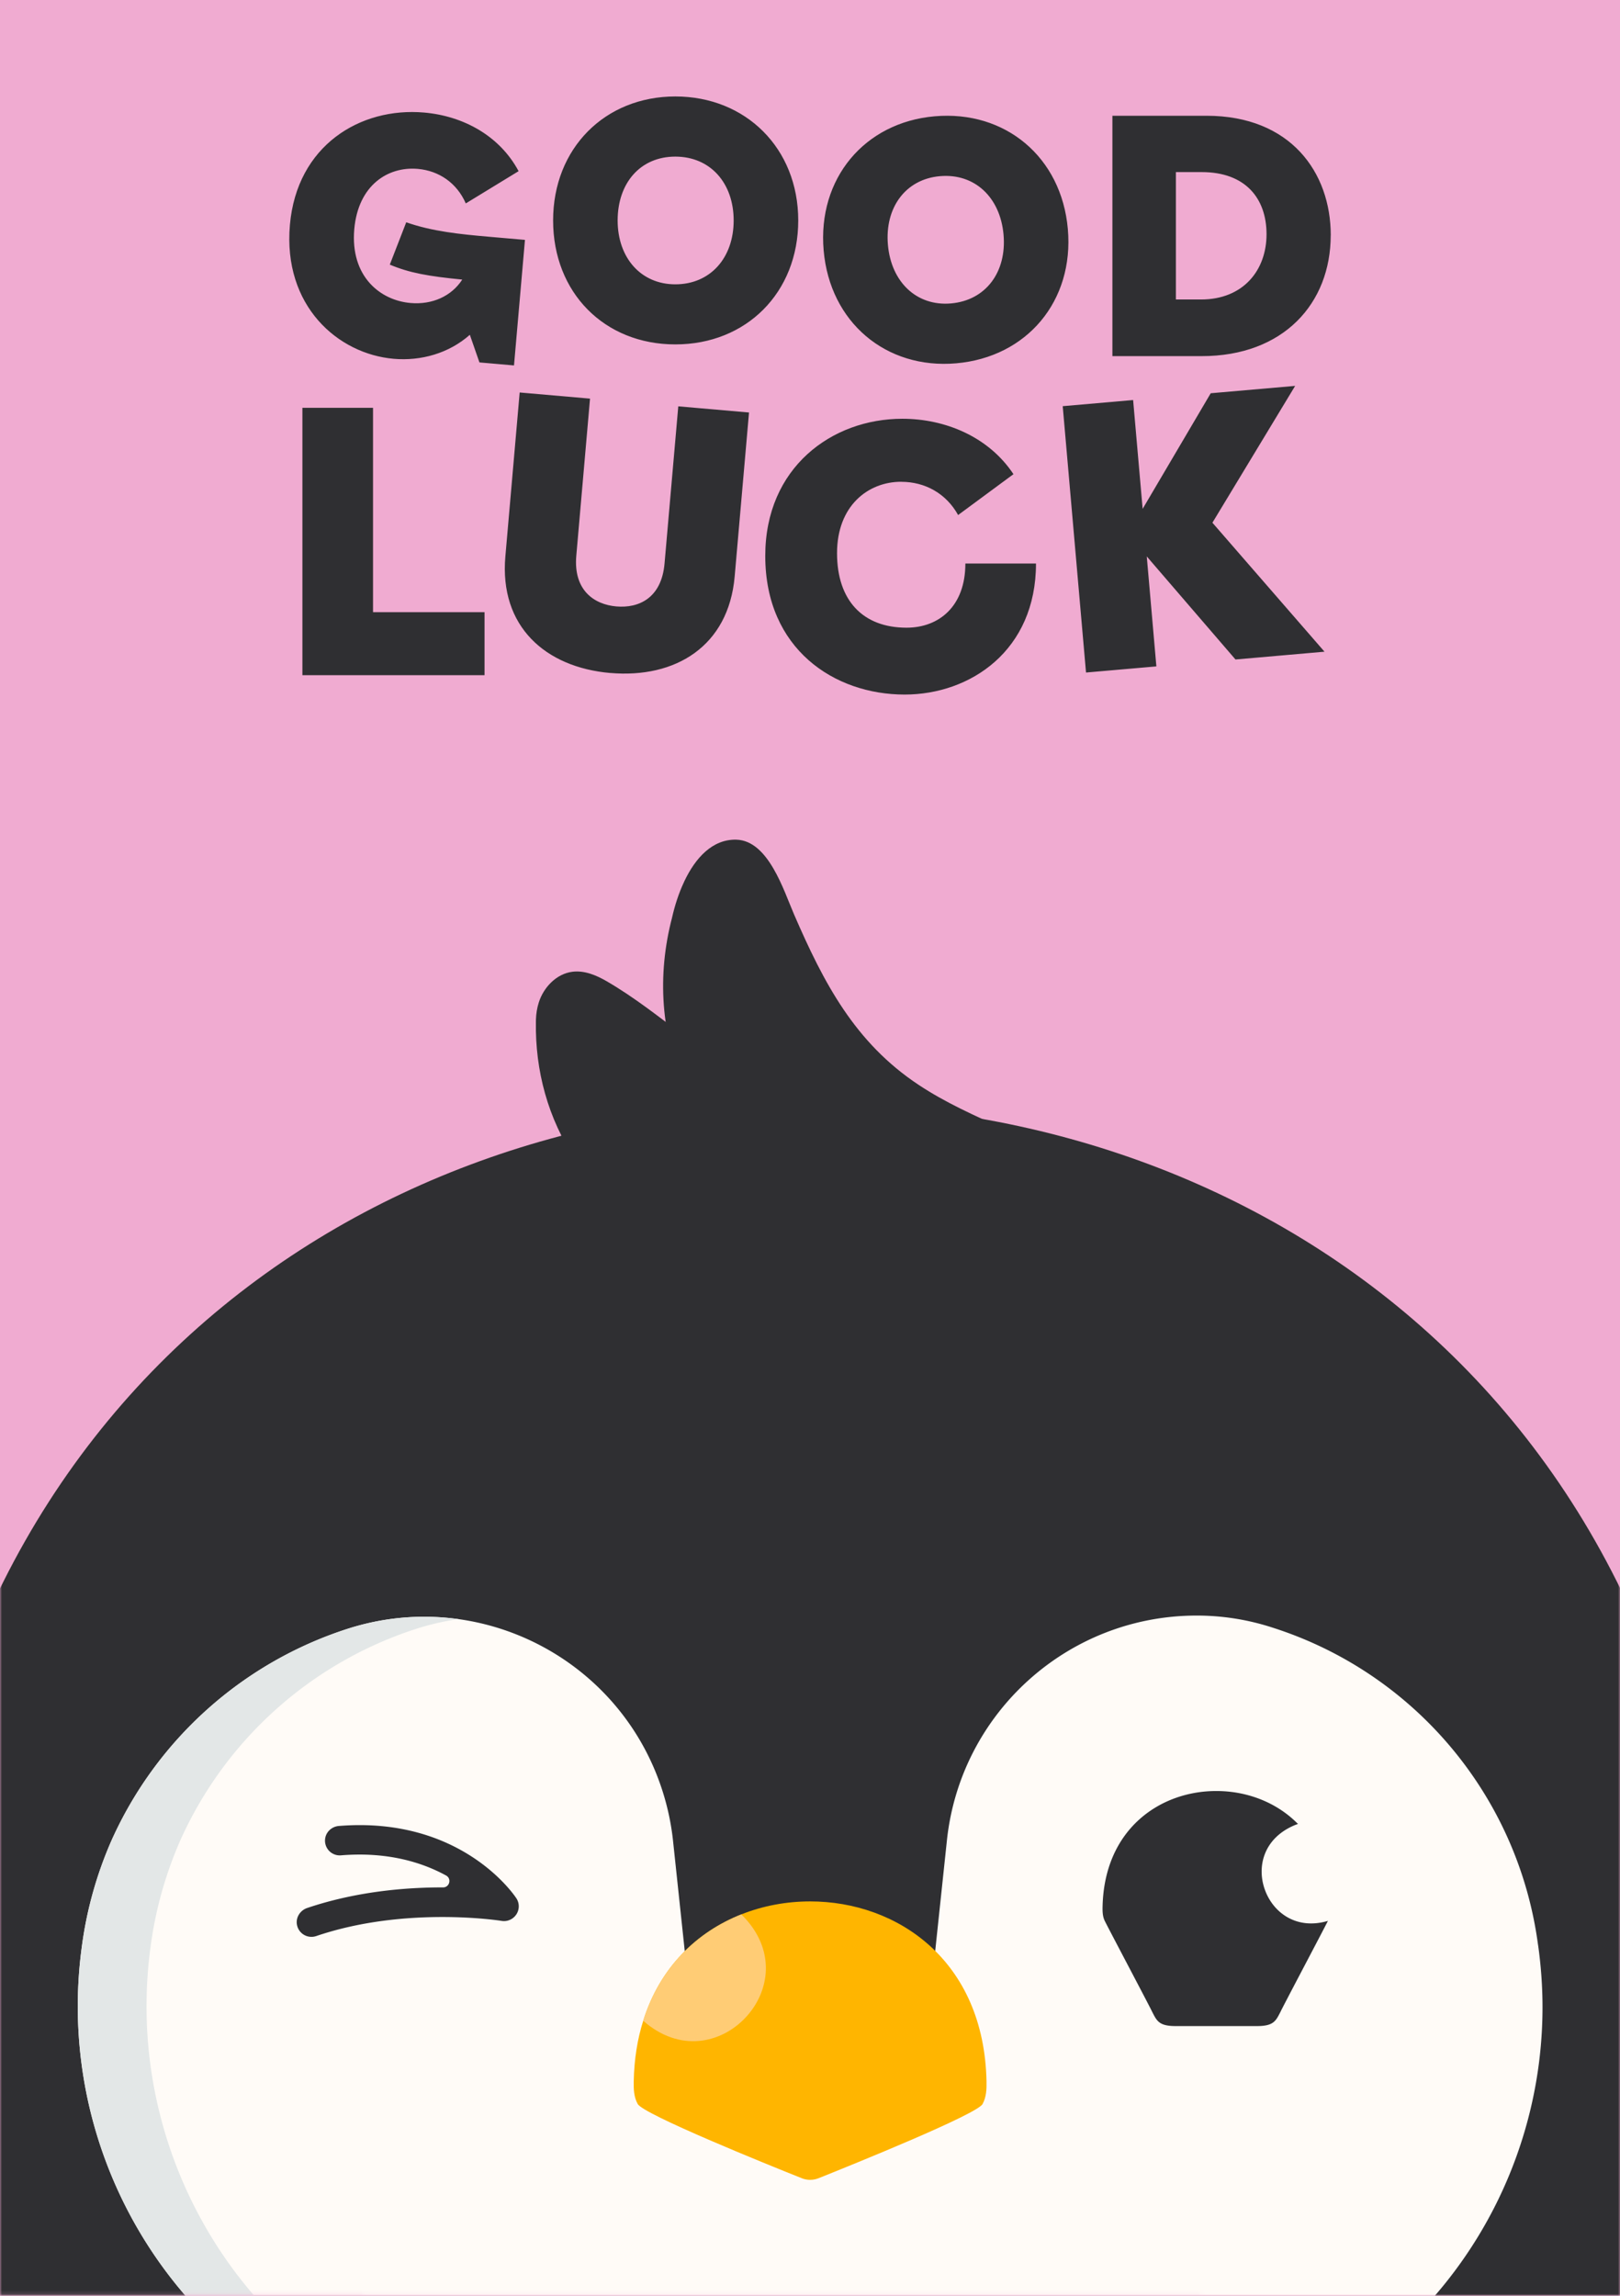 <svg width="420" height="595" fill="none" xmlns="http://www.w3.org/2000/svg">
  <path d="M420 0H0v595h420V0Z" fill="#F0ABD1"/>
  <path d="m124.31 93.96-2.5-7.19c-5.42 4.8-12.66 6.84-19.75 6.22-14.45-1.26-28.73-13.68-26.9-34.7 1.8-20.57 18.22-30.57 34.8-29.12 10.11.88 19.58 6 24.49 15.19l-13.69 8.36c-2.31-5.29-6.94-8.47-12.44-8.95-7.8-.68-15.47 4.28-16.47 15.62-1.07 12.24 6.7 18.46 14.59 19.14 5.59.49 10.61-1.75 13.4-6.07-8.77-.86-13.7-1.73-18.78-3.88l4.26-10.97c6.76 2.38 14.02 3.1 21.47 3.75l9.31.81-2.84 32.54-8.96-.78.01.03ZM206.95 57.13c0 18.69-13.44 32.13-31.86 32.13S143.4 75.82 143.4 57.13c0-18.69 13.44-32.13 31.69-32.13s31.86 13.44 31.86 32.13Zm-31.87 16.56c9.08 0 15.13-6.85 15.13-16.55 0-9.7-6.05-16.55-15.13-16.55-9.08 0-14.95 6.85-14.95 16.55 0 9.7 6.05 16.55 14.95 16.55ZM276.849 59.38c1.63 18.62-10.59 33.18-28.95 34.78-18.18 1.59-32.74-10.63-34.36-29.25-1.62-18.62 10.59-33.18 28.77-34.77 18.35-1.61 32.91 10.61 34.54 29.23v.01Zm-30.3 19.26c9.04-.79 14.48-8.14 13.63-17.81-.85-9.67-7.47-15.97-16.52-15.17-8.87.78-14.3 8.13-13.46 17.79.85 9.67 7.47 15.96 16.34 15.19h.01ZM345 60.97c0 17.62-12.19 31.33-33.46 31.33H288.4V30h24.39c21.81 0 32.22 14.69 32.22 30.97H345Zm-33.64 16.65c11.04 0 17-7.65 17-16.91s-5.43-16.11-16.82-16.11h-6.68v33.02h6.5ZM96.71 105.7v52.96h28.91v16.33H78.4v-69.3h18.31v.01ZM158.19 174.42c-16.76-1.47-28.76-12.05-27.17-30.2l3.71-42.5 18.24 1.59-3.56 40.73c-.78 8.97 4.66 12.63 10.38 13.13 5.82.51 11.72-2.16 12.5-11.13l3.56-40.73 18.34 1.6-3.72 42.5c-1.58 18.05-15.33 26.48-32.29 25l.01.01ZM233.64 124.86c-8.61 0-16.63 6.24-16.63 18.51 0 12.27 6.73 19.31 18.02 19.31 8.41 0 15.25-5.54 15.25-16.63h18.31c0 22.57-17.03 33.96-34.06 33.96-18.21 0-36.13-11.78-36.13-35.94 0-22.87 17.23-35.54 35.54-35.54 11.09 0 22.37 4.65 28.81 14.36l-14.35 10.59c-3.07-5.54-8.51-8.61-14.75-8.61l-.01-.01ZM293.771 103.67l2.47 28.21 17.65-29.96 21.89-1.91-21.45 35.46 29.06 33.43-23.08 2.02-23-26.71 2.49 28.5-18.24 1.59-6.04-69.03 18.239-1.59.011-.01Z" fill="#2F2F32"/>
  <mask id="a" style="mask-type:luminance" maskUnits="userSpaceOnUse" x="0" y="1" width="420" height="594">
    <path d="m420 595-420-.13V1.42l420 .11V595Z" fill="#fff"/>
  </mask>
  <g mask="url(#a)">
    <path d="m246.149 310.34-40.87 16.63c-.06.01-.11.02-.17.04-.64.09-1.28.17-1.88.26-5.29.75-9.2 1.3-10.39 1.43-2.89.47-5.69-.43-8.39-1.42-32.51-12.28-45.91-37.48-45.51-62.4 0-.22 0-.43.01-.64.05-1.51.28-2.99.74-4.44 1.26-3.96 4.61-7.44 8.73-7.95 3.12-.39 6.21.91 8.92 2.49 14.16 8.23 25.72 20.34 40.54 27.5 13.13 6.33 27.34 10.62 41.57 13.66 2.16.45 4.34.78 6.53.95l.17 13.89Z" fill="#2F2F32"/>
    <path d="M260.319 306.37c-.94 1.39-3.19 5.49-5.51 7.83-2.69.39-5.36.78-7.94 1.14-10.28 1.47-19.13 2.71-21.03 2.93-2.89.49-5.69-.41-8.38-1.42-39.84-15.04-51-49.46-43.22-79.03.01-.04.02-.06.02-.1.68-2.99 1.69-6.19 3.08-9.13.01-.06.05-.12.08-.19 2.86-6.03 7.28-10.94 13.48-10.78 8.35.23 12.3 13.25 14.98 19.4 7.65 17.65 15.74 33.2 32.31 44.16 6.89 4.57 14.48 7.96 22.01 11.34 2.88 1.3 4.34 2.54 4.85 3.88 1 2.67-1.82 5.67-4.75 9.97h.02Z" fill="#2F2F32"/>
    <path d="M-20.95 557.21c7.7 15.76 93.09 177.14 97.88 187.69 9.38 17.98 13.65 29.27 48.25 29.27h169.71c34.6 0 38.88-11.29 48.25-29.27 4.79-10.55 90.17-171.93 97.88-187.69 5.08-9.18 5.41-19.68 5.26-29.94-3.13-162.31-119.69-241.23-236.24-241.15-116.56-.07-233.12 78.84-236.24 241.15-.16 10.26.18 20.76 5.26 29.94h-.01Z" fill="#2F2F32"/>
    <path d="M398.75 504.07c-5.1-38.43-31.91-70.46-68.83-82.24a63.233 63.233 0 0 0-19.82-3.12c-33.22.07-61.03 25.14-64.59 58.14l-3.33 31.43c-.42 3.98-4.18 6.71-8.1 5.89-7.42-1.56-15.53-2.41-24.04-2.41s-16.68.87-24.13 2.44c-3.92.82-7.68-1.91-8.1-5.89l-3.31-31.13a65.3 65.3 0 0 0-2.78-13.13c-10.97-34.12-47.51-52.88-81.63-41.9a101.059 101.059 0 0 0-61.16 54.81 101.56 101.56 0 0 0-7.69 27.41c-5.64 41.02 11.29 81.89 44.24 106.95a241.839 241.839 0 0 0 144.53 45.57 241.84 241.84 0 0 0 144.53-45.57c28.8-21.77 45.37-55.65 45.37-91.11 0-5.37-.39-10.76-1.15-16.14" fill="#FFFBF7"/>
    <path d="M218.92 656.83c-2.97.1-5.95.11-8.93.06-51.82.69-102.46-15.3-144.52-45.56-32.94-25.07-49.87-65.95-44.24-106.96a101.2 101.2 0 0 1 7.69-27.41c11.72-26.11 33.93-46.03 61.15-54.81 9.62-3.09 19.42-3.83 28.8-2.51-3.66.5-7.33 1.33-10.97 2.51a101.018 101.018 0 0 0-61.15 54.81c-3.84 8.74-6.43 17.96-7.69 27.41-5.63 41.01 11.28 81.89 44.24 106.96a241.779 241.779 0 0 0 135.61 45.49" fill="#E3E7E7"/>
    <path d="M254.76 545.27c-1.29 2.64-33.75 15.74-42.54 19.26-1.41.56-2.97.56-4.36 0-8.8-3.51-41.25-16.62-42.54-19.26-.98-1.77-1.06-3.8-1.02-5.8.11-5.8.97-11.05 2.46-15.75 4.33-13.91 14-23.05 25.44-27.57 5.65-2.25 11.74-3.36 17.83-3.36 22.56-.01 45.12 15.26 45.73 46.68.04 1.99-.04 4.02-1.01 5.8h.01Z" fill="#FFB500"/>
    <path d="M193.2 522.99c-6.3 6.62-17.01 9.04-26.44.73 4.33-13.91 14-23.05 25.44-27.57l.04.04c9.18 9.06 7.34 20.09.96 26.8Z" fill="#FFCC75"/>
    <path d="M344.28 497.84c-.04.06-.06.12-.1.18-.96 1.96-11.62 22.1-12.22 23.43-1.17 2.24-1.7 3.65-6.02 3.65h-21.19c-4.32 0-4.85-1.41-6.02-3.65-.6-1.33-11.26-21.47-12.22-23.43-.63-1.16-.68-2.46-.66-3.74.39-20.25 14.94-30.11 29.48-30.1 7.79-.01 15.57 2.82 21.19 8.55-.23.06-.45.15-.68.23-8.36 3.4-10.14 11.04-7.8 17.09 2.22 5.81 8.24 10.16 16.23 7.79h.01ZM81.04 501.97c.31-.03.61-.09.92-.19 23.21-7.89 47.84-3.98 48.09-3.94 1.5.24 2.99-.42 3.82-1.69.83-1.27.83-2.91 0-4.17-.57-.87-14.34-21.31-46.04-18.74-1.81.15-3.33 1.54-3.54 3.34a3.818 3.818 0 0 0 4.11 4.27c12.01-.98 20.97 1.79 27.26 5.23 1.48.81.9 3.08-.79 3.08-9.71-.02-22.54 1.05-35.24 5.34-1.81.61-3 2.47-2.64 4.35a3.812 3.812 0 0 0 4.07 3.11l-.02.01Z" fill="#2F2F32"/>
  </g>
</svg>

